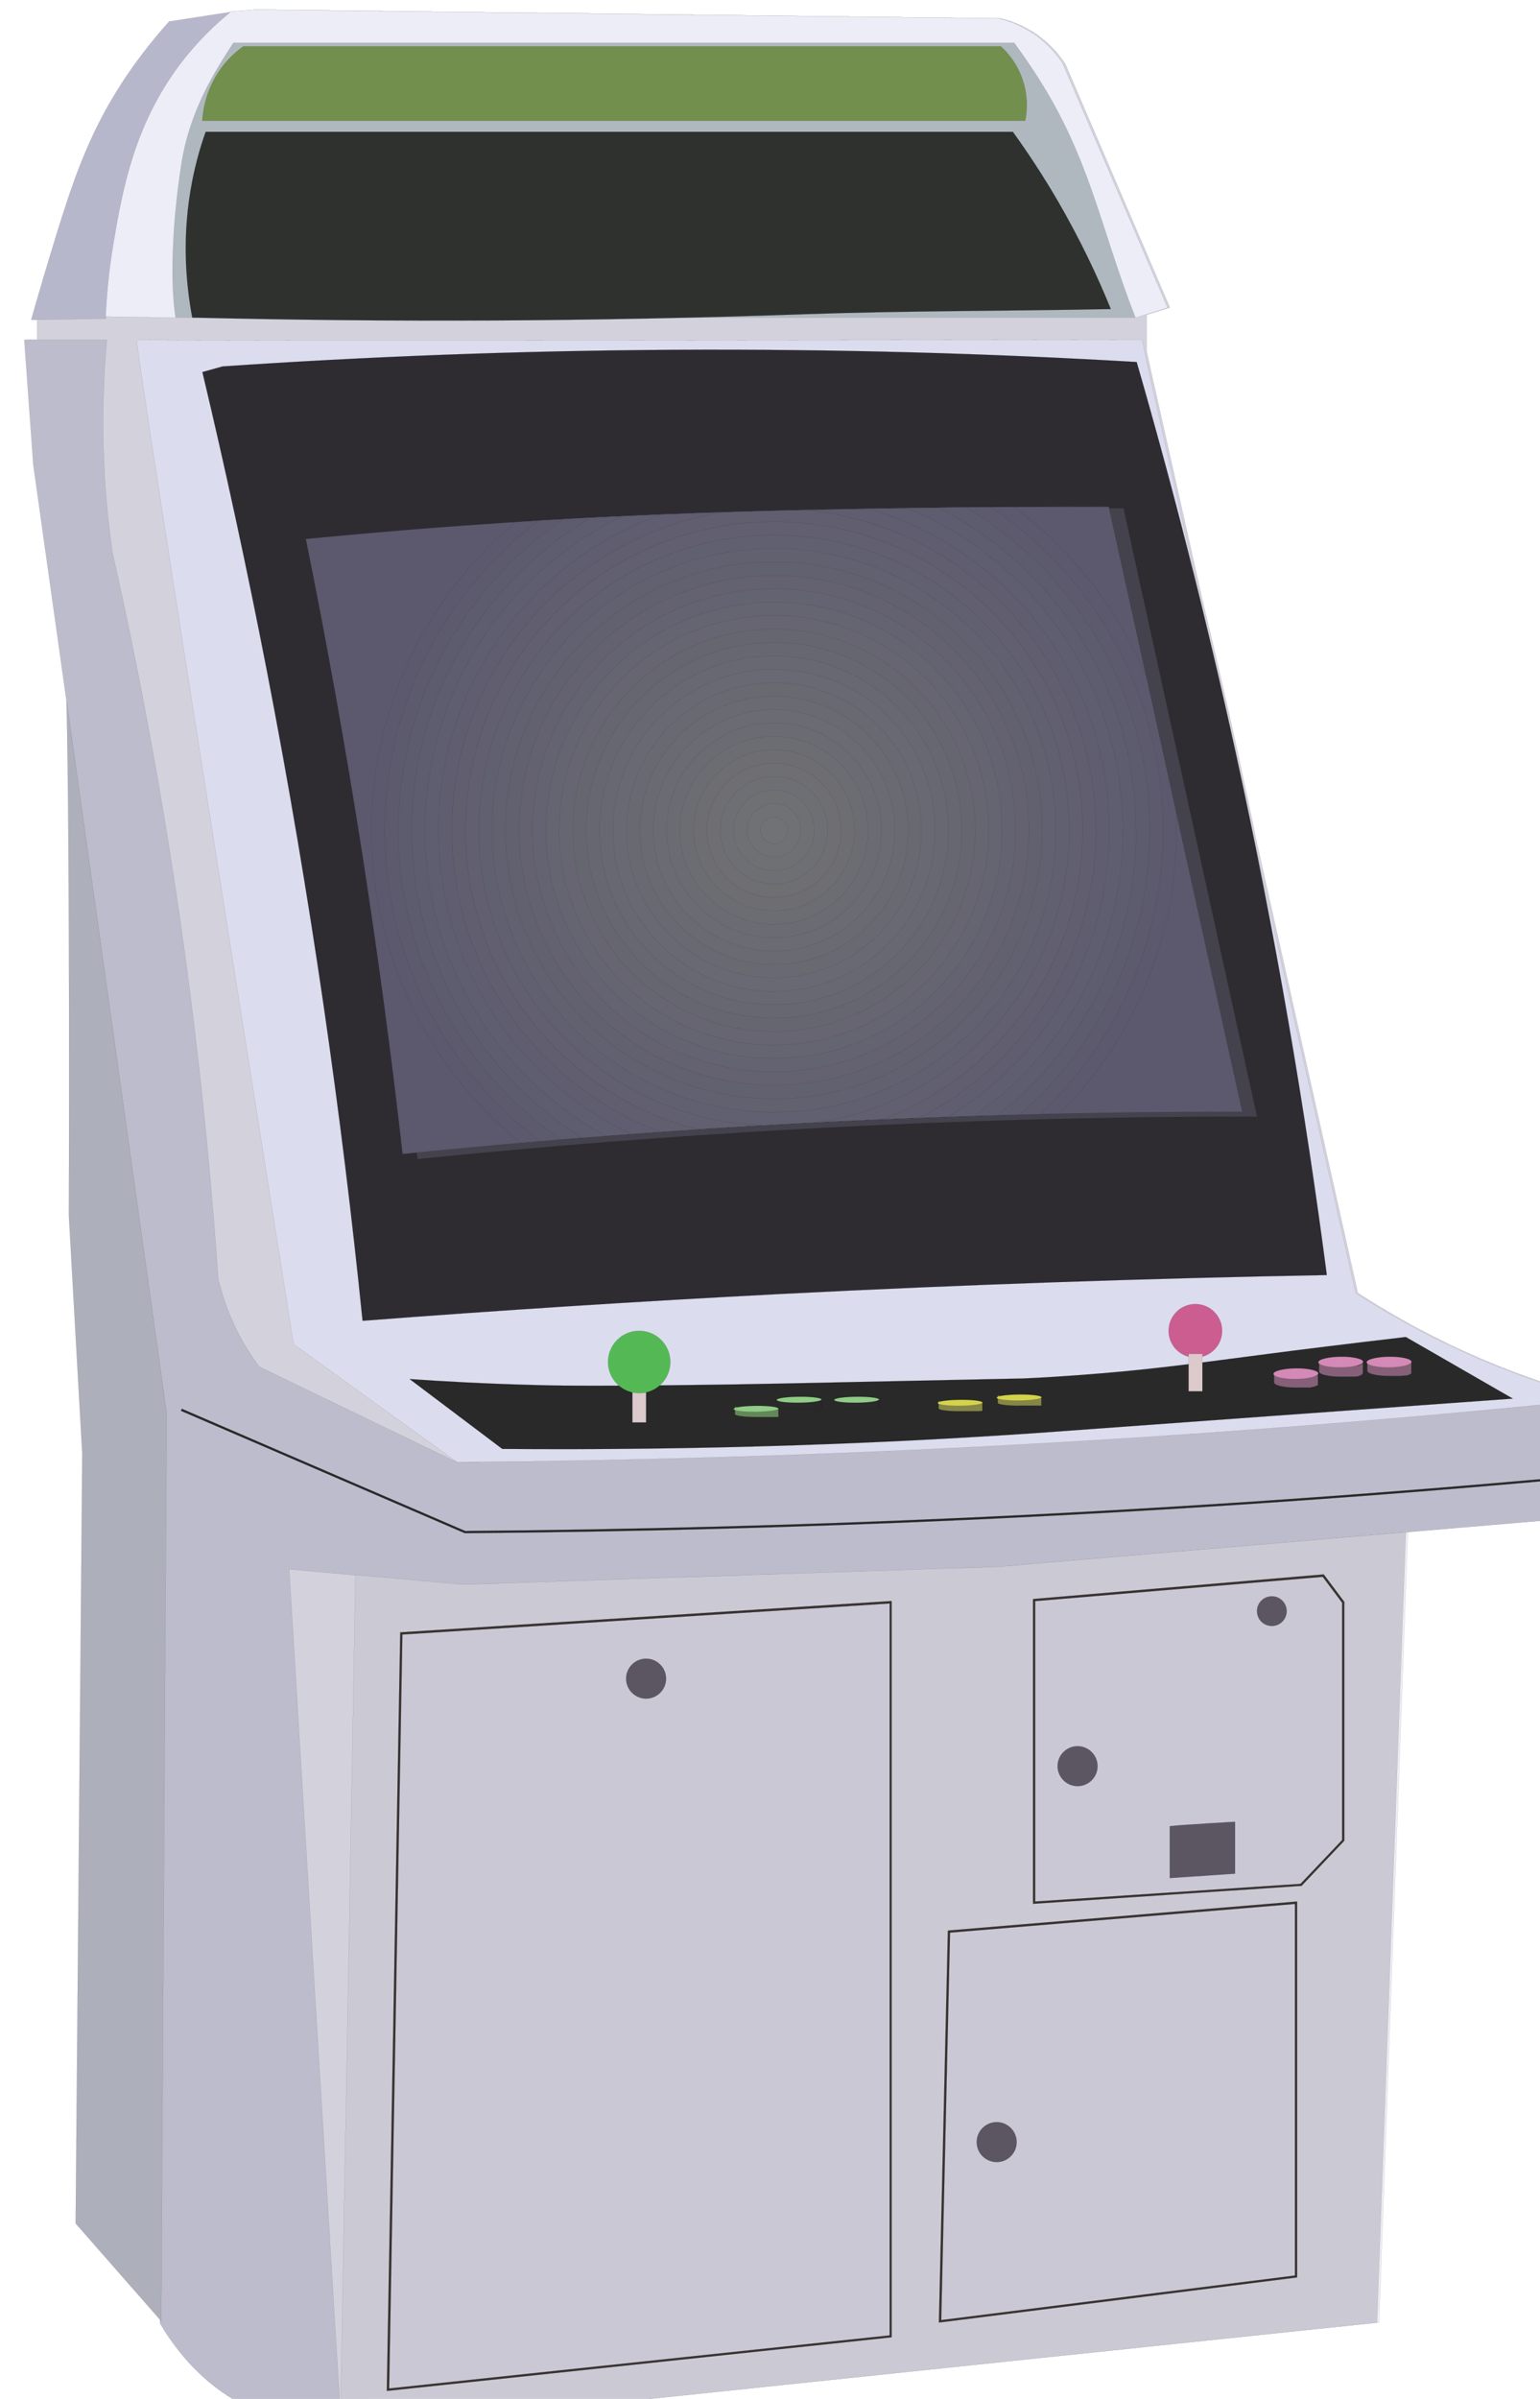 <?xml version="1.0" encoding="UTF-8"?>
<svg version="1.1" viewBox="0 0 810 1261.6" xml:space="preserve" xmlns="http://www.w3.org/2000/svg"><g transform="matrix(2.975 0 0 -2.975 505.14 -2290.1)" stroke="#000" stroke-width=".336"><g transform="matrix(.026 0 0 -.026 -317.31 -769.14)" clip-rule="evenodd" fill-rule="evenodd" image-rendering="optimizeQuality" shape-rendering="geometricPrecision"><path class="fil0" d="m16321 9474c-237-73-507-172-794-310-235-113-442-233-620-348l-691-3080c-40-197-82-395-126-595-75-342-153-678-233-1006l-372-1656-14-68v-246l158-49c-237-552-474-1104-711-1656-33-50-92-128-189-197-98-69-191-99-250-113l-5059-60-160 13c-2 2-4 3-6 5l-416 64c-266 296-422 568-514 764-128 270-215 559-340 976-23 75-42 143-58 199-10 33-18 63-25 88h25v136h-70l61 847 226 1606c25 1061 16 3503 16 3503l91 1618-45 5233 576 657v20c60 104 323 539 832 650 153 34 292 90 401 76l4454-5869c1248-106 2496-212 3743-318 11 0 63 2 106-38 35-32 43-70 45-83v-681c-13-28-25-55-38-83z" fill="#d2d1dc" fill-rule="nonzero"/><path class="fil1" d="m8019 16552 7032-737 196-5374c-924 78-1847 157-2771 235l-4458 5875z" fill="#eeedf4" fill-rule="nonzero"/><path class="fil2" d="m5840 2335h560c-20 219-30 465-23 734 7 261 30 499 61 711 95 421 183 854 265 1301 234 1284 376 2502 454 3638 29 120 78 268 166 424 37 65 76 123 113 174 449 217 897 434 1346 650 1169-17 2378-56 3622-121 1361-71 2675-169 3940-287v681c-2 13-11 52-45 83-43 39-95 38-106 38-1248 106-2496 212-3743 318l-3638 121-1172-106 355 5853c-109 15-247-42-401-76-508-112-772-546-832-650 13-2077 25-4154 38-6232l-900-6405-61-847z" fill="#bcbccc" fill-rule="nonzero"/><path class="fil3" d="m6770 15807c12-2057 25-4114 37-6170l-681-4849c25 1061 16 3503 16 3503l91 1618-45 5233 583 665z" fill="#adb0bb" fill-rule="nonzero"/><path class="fil4" d="m6823 172c-266 296-422 568-514 764-128 270-215 559-340 976-36 120-64 220-83 287 169-3 338-5 507-8 5-116 17-290 53-499 61-361 141-803 454-1218 72-96 188-232 363-371l-439 68z" fill="#b7b7cc" fill-rule="nonzero"/><path class="fil5" d="m12903 460c-33-50-92-128-189-197-98-69-191-99-250-113l-5059-60-160 13c-165 134-276 264-346 357-313 414-393 857-454 1218-35 209-48 383-53 499l476 8h6526l219-68c-237-552-474-1104-711-1656z" fill="#ecedf6" fill-rule="nonzero"/><path class="fil6" d="m12462 10677-3638 121-733-66-99 5554 13 267 7032-737 196-5374c-924 78-1847 157-2771 235z" fill="#cbc9d4" fill-rule="nonzero"/><path class="fil7" d="m8833 10449-1-1-1928-831 6-14 1927 831c1129-9 2273-39 3401-90 1364-62 2746-156 4106-280l1 15c-1360 124-2742 218-4107 280-1129 51-2274 81-3403 90h-2z" fill="#282928" fill-rule="nonzero"/><path class="fil8" d="m7261 316c-115 178-298 453-355 832-65 423-74 812-38 1036h6526c-242-620-307-1083-673-1649-49-76-100-149-151-219h-5309z" fill="#b0b8bf" fill-rule="nonzero"/><path class="fil9" d="m13470 2479 1422 6337c178 115 385 235 620 348 287 138 557 238 794 310 13 28 25 55 38 83-1274 128-2606 231-3993 303-1232 63-2423 97-3569 106-371-267-741-534-1112-802 0 0-1089-6836-1066-6829 23 8 6836 0 6836 0l30 144z" fill="#dbdcee" fill-rule="nonzero"/><path class="fil10" d="m7050 2555c156 655 303 1334 439 2034 300 1550 509 3027 650 4416 925-71 1871-132 2836-182 1272-65 2513-107 3721-129-145-1110-345-2300-620-3554-206-938-433-1824-673-2654-987-58-2035-89-3138-83-1082 6-2109 47-3078 113l-136 38z" fill="#2e2c31" fill-rule="nonzero"/><path class="fil7" d="m8459 9401 630 475c644 5 1312-2 2002-25 549-18 1084-46 1603-81 1089-79 2178-158 3267-236l-728-419c-400 47-725 87-945 116-448 58-719 97-1124 131-228 19-415 30-534 35-63 1-415 9-479 10-1090 23-1365 30-1820 35-669 8-906 3-1003 0-358-9-656-26-867-41z" fill="#282928" fill-rule="nonzero"/><path class="fil11" d="m13984 9073c0 100-81 182-182 182-100 0-182-81-182-182 0-100 81-182 182-182 100 0 182 81 182 182z" fill="#cb5d91" fill-rule="nonzero"/><polygon class="fil12" points="10067 9696 10067 9441 9974 9441 9974 9696" fill="#dcc9cb" fill-rule="nonzero"/><polygon class="fil12" points="13850 9484 13850 9230 13756 9230 13756 9484" fill="#dcc9cb" fill-rule="nonzero"/><path class="fil13" d="m10232 9285c0 117-95 212-212 212s-212-95-212-212 95-212 212-212 212 95 212 212z" fill="#54b955" fill-rule="nonzero"/><path class="fil14" d="m10967 9658v-55 55z" fill="#6c9560" fill-rule="nonzero"/><path class="fil15" d="m10967 9603v55-55z" fill="#69915e" fill-rule="nonzero"/><polygon class="fil16" points="10967 9604 10967 9604 10967 9604 10967 9658 10966 9659 10966 9659 10966 9659 10966 9659 10966 9659 10966 9659 10966 9659" fill="#688d5b" fill-rule="nonzero"/><path class="fil17" d="m10967 9604v55h-1-1-1-1-1-1-1-1-1-1-1-1-1-1-1-1-1-1-1-1-1-1-2-1-2-2-2-2-2-2-2-2-1-2-1-2-1-2-3-1-1-1-3-1-2-1-2-1-2-1-2-1-3-3-3-3-3-3-1-3-1-3-1-2-1-2-1-2-2-2-2-2-2-1-2-1-3-1-3-1-3-1-3-3-4c-84 1-153-8-153-19v-55c0 11 69 20 153 19h4 3 3 1 3 1 3 1 3 1 2 1 2 2 2 2 2 2 1 2 1 2 1 3 1 3 1 3 3 3 3 3 3 1 2 1 2 1 2 1 2 1 3 1 1 1 2 1 2 1 2 1 2 1 2 2 2 2 2 2 2 2 1 2 1 2 1 1 1 1 1 1 1 1 1 1 1 1 1 1 1 1 1 1 1z" fill="#648758" fill-rule="nonzero"/><path class="fil18" d="m10814 9583c84-1 153 8 153 19s-68 21-152 22-153-8-153-19c0-12 68-21 152-22z" fill="#90cb87" fill-rule="nonzero"/><path class="fil19" d="m12355 9616v-55 55" fill="none"/><path class="fil20" d="m12355 9561v55 1-55z" fill="#8f8f48" fill-rule="nonzero"/><path class="fil21" d="m12355 9562v55-55z" fill="#8c8b49" fill-rule="nonzero"/><path class="fil22" d="m12354 9563v55h-1-1-1-1-1-1-1-1-1c-1 0-2 1-3 1h-1-1-1-1-1c-1 0-2 1-3 1h-2-1-1-2-2-2-2-2-2-2-2-2-1-2-1-2-1-2-1-2-1-1-1-1-2-1-2-1-2-1-2-1-3-1-3-3-3-3-3-3-1-3-1-3-1-2-1-2-1-2-2-2-2-2-2-1-2-1-3-1-3-1-3-1-3-3-4c-84 1-153-8-153-19v-55c0 11 69 20 153 19h4 3 3 1 3 1 3 1 3 1 2 1 2 2 2 2 2 2 1 2 1 2 1 3 1 3 1 3 3 3 3 3 3 1 3 1 2 1 2 1 2 1 2 1 1 3 2 1 2 1 1 2 2 1 2 2 2 2 2 2 2 2 2 1 1 2 1 1 1 1 1 1 1 1 1 1 1c1 0 2-1 2-1h1 1c1 0 1-1 2-1h1z" fill="#868648" fill-rule="nonzero"/><path class="fil23" d="m12202 9542c84-1 153 8 153 19s-68 21-152 22-153-8-153-19c0-12 68-21 152-22z" fill="#d4d44b" fill-rule="nonzero"/><path class="fil24" d="m12755 9580v-55 54z" fill="#939348" fill-rule="nonzero"/><path class="fil19" d="m12756 9525v55-55-1" fill="none"/><path class="fil21" d="m12756 9526v55-55z" fill="#8c8b49" fill-rule="nonzero"/><path class="fil22" d="m12755 9527v55h-1-1-1-1-1-1-1-1-1-1-1-1-1-1-1-1-1-1-2-1-1-2-2-2-2-2-2-2-2-2-1-2-1-2-1-2-1-2-1-3-1-2-1-2-3-1-2-1-3-1-3-3-3-3-3-3-1-3-1-3-1-2-1-2-1-2-2-2-2-2-2-1-2-1-3-1-3-1-3-1-3-3-4c-84 1-153-8-153-19v-55c0 11 69 20 153 19h4 3 3 1 3 1 3 1 3 1 2 1 2 2 2 2 2 2 1 2 1 2 1 3 1 3 1 3 3 3 3 3 3 1 3 1 2 1 2 1 2 1 2 1 1 1 2 1 2 1 2 1 2 1 2 2 2 2 2 2 2 2 2 1 1 1 2 1 1 1 1 1 1 1 1 1 1 1 1 1 1 1 1z" fill="#868648" fill-rule="nonzero"/><path class="fil23" d="m12603 9506c84-1 153 8 153 19s-68 21-152 22-153-8-153-19c0-12 68-21 152-22z" fill="#d4d44b" fill-rule="nonzero"/><path class="fil25" d="m14637 9436v-72-1 72 1z" fill="#926683" fill-rule="nonzero"/><path class="fil26" d="m14638 9364v72 1-72-1z" fill="#8e637f" fill-rule="nonzero"/><path class="fil27" d="m14637 9366v72 1 1-72-1-1z" fill="#8b617c" fill-rule="nonzero"/><path class="fil28" d="m14636 9368v72s0 1-1 1l-1 1v1l-1 1h-1-1-1-1l-5 5h-1-1-1-1-1-1-1l-1 1h-1l-10 5h-2-1-1-1-1-2-1l-4 2h-1-2l-2 1-3 1h-2-2-1-2-1-2-1-1-2-3-1-2-1-3-3-3-3-1-2-1-2-1-2-2-1-2-1-2-1-3-3-3-3-1-3-1-2-1-3-1-2-2-1-2-1-3-1-3-4c-84 1-153-15-153-35v-72c0 20 69 36 153 35h4 3 1 3 1 2 1 3 2 1 3 1 2 1 3 1 3 3 3 3 1 2 1 2 1 2 2 1 2 1 2 1 3 3 3 3 1 2 1 2 1 2 1 1 2 1 2 1 2 2l3-1 2-1h2 1 2 1 2 1 1 1 1 1 1 2 1l8-4h1 1 1 1 1 1l1-1h1 1 1l5-5h1 1 1 1 1v-1l2-2z" fill="#865f79" fill-rule="nonzero"/><path class="fil29" d="m14485 9328c84-1 153 15 153 35s-68 37-152 38-153-15-153-35 68-37 152-38z" fill="#d489b6" fill-rule="nonzero"/><path class="fil25" d="m14942 9357v-72-1 72 1z" fill="#926683" fill-rule="nonzero"/><path class="fil26" d="m14943 9286v72 1-72-1-1z" fill="#8e637f" fill-rule="nonzero"/><polygon class="fil27" points="14941 9361 14941 9361 14941 9361 14941 9361 14941 9361 14941 9361 14941 9361 14941 9362 14941 9362 14941 9362 14941 9362 14941 9362 14941 9362 14941 9290 14941 9290 14941 9290 14941 9290 14941 9289 14941 9289 14942 9289 14942 9289 14942 9289 14942 9289 14942 9289 14942 9289 14942 9289 14942 9289 14942 9288 14942 9288 14942 9288 14942 9288 14942 9288 14942 9288 14942 9288 14942 9288 14942 9288 14942 9288 14942 9288 14942 9287 14942 9360 14942 9360 14942 9360 14942 9360 14942 9360 14942 9360 14942 9360 14942 9360" fill="#8b617c" fill-rule="nonzero"/><path class="fil28" d="m14941 9290v72s0 1-1 1l-1 1v1 1l-1 1h-1l-8 8h-1-1-1-1l-2 2h-1-1l-12 6h-1-1-1-1-1-1-2-2-1-1-2l-2 1-3 1h-2-2-1-2-1-2-1-1-2-3-1-2-1-3-3-3-3-1-2-1-2-1-2-2-1-2-1-2-1-3-3-3-3-1-3-1-2-1-3-1-2-2-1-2-1-3-1-3-4c-84 1-153-15-153-35v-72c0 20 69 36 153 35h4 3 1 3 1 2 1 2 2 1 3 1 2 1 3 1 3 3 3 3 1 2 1 2 1 2 2 1 2 1 2 1 3 3 3 3 1 2 1c2 0 4-1 6-1h1 2 1 2 1 2 2l3-1 2-1h2 1 1 2 2 1 1 1 1 1 1 2l10-5h1 1 1 1 1l2-2h1l5-5h1 1 1 1 1l1-1v-1-1l2-2z" fill="#865f79" fill-rule="nonzero"/><path class="fil29" d="m14790 9249c84-1 153 15 153 35s-68 37-152 38-153-15-153-35 68-37 152-38z" fill="#d489b6" fill-rule="nonzero"/><path class="fil25" d="m15272 9357v1-72-1 72 1z" fill="#926683" fill-rule="nonzero"/><path class="fil26" d="m15272 9286v72 1-72-1-1z" fill="#8e637f" fill-rule="nonzero"/><path class="fil27" d="m15272 9287v72 1 1-72-1-1z" fill="#8b617c" fill-rule="nonzero"/><path class="fil28" d="m15271 9290v72s0 1-1 1l-3 3h-1-1-1-1l-5 5h-1l-2 2h-1-1-1-1-1l-2 1c-1 0-3 1-4 1l-4 2h-2-1-1-1-1-1-1-1-2-2-1-1-2l-2 1-3 1h-2-2-1-2-1-2-1c-2 0-4 1-6 1h-1-2-1-3-3-3-3-1-2-1-2-1-2-2-1-2-1-2-1-3-3-3-3-1-3-1-2-1-3-1-2-2-1-2-1-3-1-3-4c-84 1-153-15-153-35v-72c0 20 69 36 153 35h4 3 1 3 1 2 1 2 2 1 3 1 2 1 3 1 3 3 3 3 1 2 1 2 1 2 2 1 2 1 2 1 3 3 3 3 1 2 1c2 0 4-1 6-1h1 2 1 2 1 2 2l3-1 2-1h2 1 1 2 2 1 1 1 1 1 1 1 2l4-2c1 0 3-1 4-1l2-1h1 1 1 1 1l2-2h1l5-5h1 1 1 1l3-3s0-1 1-1z" fill="#865f79" fill-rule="nonzero"/><path class="fil29" d="m15119 9249c84-1 153 15 153 35s-68 37-152 38-153-15-153-35 68-37 152-38z" fill="#d489b6" fill-rule="nonzero"/><path class="fil19" d="m11259 9595v-55 55" fill="none"/><path class="fil15" d="m11260 9541v55 1-55z" fill="#69915e" fill-rule="nonzero"/><path class="fil16" d="m11259 9541v55 1-55z" fill="#688d5b" fill-rule="nonzero"/><path class="fil19" d="m11259 9542v55h-1s-1 1-2 1h-1m-2 1h-1c-3 1-7 2-11 3-1 0-2 1-4 1s-4 1-6 1h-1-2l-4 1h-1-2c-2 0-5 1-8 1h-2-1-2-1-1-2-2-1-2-1-1-1-3-1-2-1-2-1-2-1-2-1-3-3-3-3-3-3-1-3-1-3-1-2-1-2-1-2-2-2-2-2-2-1-2-1-3-1-3-1-3-1-3-3-4c-84 1-153-8-153-19v-55c0 11 69 20 153 19h4 3 4 1 3 1 3 1 3 1 2 1 2 4 2 2 2 1 2 1 2 1 3 1 3 1 3 3 3 3 3 3 1 2 1 2 1 2 1 2 1 2 1 1 3 2 1 2 1 2 3 1 2 2 2 2 2 2 2 2 1 2 1 1 1 1 1 1 1 1 1 1 1 1 1 1 1 1 1 1 1 1 1 1" fill="none"/><path class="fil18" d="m11107 9521c84-1 153 8 153 19s-68 21-152 22-153-8-153-19c0-12 68-21 152-22z" fill="#90cb87" fill-rule="nonzero"/><path class="fil19" d="m11650 9595v-55 55" fill="none"/><path class="fil15" d="m11650 9541v55 1-55z" fill="#69915e" fill-rule="nonzero"/><path class="fil16" d="m11650 9541v55 1-55z" fill="#688d5b" fill-rule="nonzero"/><path class="fil19" d="m11650 9542v55h-1s-1 1-2 1h-1m-2 1h-1-1c-3 1-6 2-10 3-1 0-2 1-4 1s-4 1-6 1h-1-2-2-2-2c-2 0-5 1-8 1h-2-1-2-1-1-2-2-1-2-1-1-1-3-1-2-1-2-1-2-1-2-1-3-3-3-3-3-3-1-3-1-3-1-2-1-2-1-2-2-2-2-2-2-1-2-1-3-1-3-1-3-1-3-3-4c-84 1-153-8-153-19v-55c0 11 69 20 153 19h4 3 4 1 3 1 3 1 3 1 2 1 2 3 2 2 2 1 2 1 2 1 3 1 3 1 3 3 3 3 3 3 1 2 1 2 1 2 1 2 1 2 1 1 3 2 1 2 1 2 1 2 1 2 2 2 2 2 2 2 2 1 2 1 1 1 1 1 1 1 1 1 1 1 1 1 1 1 1 1 1 1 1 1 1" fill="none"/><path class="fil18" d="m11498 9521c84-1 153 8 153 19s-68 21-152 22-153-8-153-19c0-12 68-21 152-22z" fill="#90cb87" fill-rule="nonzero"/><path class="fil30" d="m7854 3700c1021-99 1849-144 2405-167 1420-58 3048-53 3055-53l908 4137c-984-1-2017 25-3093 84-907 50-1780 120-2617 205-74-657-164-1337-272-2038-117-753-247-1476-386-2167z" fill="#44424c" fill-rule="nonzero"/><g fill-rule="nonzero"><path class="fil31" d="m7753 3689c1021-99 1849-144 2405-166 1420-58 3047-53 3055-53l908 4114c-984-1-2017 24-3093 83-907 49-1780 119-2617 204-74-653-164-1329-272-2027-117-749-247-1468-386-2155z" fill="#5c596e"/><path class="fil31" d="m13674 5670c0 751-303 1432-793 1926-602 13-1220 36-1853 70-621 34-1227 77-1815 129-73-60-144-123-211-190-495-495-802-1179-802-1935s306-1440 802-1935c56-56 115-110 176-161 384-25 714-41 981-52 863-35 1803-47 2409-51 108 80 210 169 305 264 254 254 459 558 597 896l201 913c2 42 3 84 3 126z" fill="#5c596e"/><path class="fil32" d="m13582 5670c0 731-296 1392-775 1871-20 20-40 39-60 59-560 13-1133 35-1720 67-575 31-1135 71-1682 117-99-74-192-156-279-243-479-479-775-1140-775-1871s296-1392 775-1871c84-84 174-163 269-235 317-19 593-32 822-42 792-32 1648-45 2252-50l6 4c141 95 272 203 392 323 479 479 775 1140 775 1871z" fill="#5d5a6e"/><path class="fil33" d="m13491 5670c0 705-286 1344-748 1806-44 44-89 86-136 127-515 14-1042 34-1579 64-526 29-1040 64-1542 105-127-88-246-187-355-296-462-462-748-1101-748-1806s286-1344 748-1806c115-115 240-218 375-310 246-14 465-24 652-32 721-29 1495-43 2084-48 42 25 83 51 123 78 136 92 262 196 378 312 462 462 748 1101 748 1806z" fill="#5d5b6e"/><path class="fil34" d="m13400 5670c0 680-276 1296-721 1742-69 69-143 134-220 195-468 14-945 33-1431 60-474 26-939 57-1395 94-159-99-306-216-438-348-446-446-721-1062-721-1742s276-1296 721-1742c148-148 315-278 497-384 171-9 327-16 465-22 648-26 1339-40 1899-46 231 118 440 271 621 452 446 446 721 1062 721 1742z" fill="#5e5c6f"/><path class="fil35" d="m13309 5670c0 655-265 1248-695 1677-97 97-202 185-315 265-417 13-841 31-1272 55-419 23-831 50-1236 81-196-108-375-243-532-400-429-429-695-1022-695-1677s265-1248 695-1677c187-187 405-343 646-459 89-4 173-8 252-11 569-23 1170-36 1688-44 5 2 9 4 14 6 284 120 539 294 754 508 429 429 695 1022 695 1677z" fill="#5f5d70"/><path class="fil36" d="m13217 5670c0 825-438 1547-1093 1948-360 13-726 29-1097 49-359 20-713 42-1061 68-774-365-1311-1152-1311-2064 0-990 631-1833 1513-2148 472-19 965-31 1415-39 944 279 1633 1153 1633 2187z" fill="#5f5d6f"/><path class="fil37" d="m13126 5670c0 854-489 1594-1203 1955-295 11-594 25-896 42-290 16-577 34-861 54-829-312-1420-1112-1420-2050 0-1095 803-2002 1853-2164 186-6 372-11 554-15 1107 109 1972 1043 1972 2179z" fill="#605e6f"/><path class="fil38" d="m13035 5670c0 900-566 1667-1361 1965-214 9-429 20-646 31-205 11-409 23-611 37-907-231-1578-1054-1578-2033 0-1159 939-2098 2098-2098s2098 939 2098 2098z" fill="#615f70"/><path class="fil39" d="m12944 5670c0 1010-746 1845-1717 1986-66 3-133 7-199 11l-162 9c-1076-37-1936-921-1936-2006 0-1108 899-2007 2007-2007s2007 899 2007 2007z" fill="#616070"/><path class="fil40" d="m12853 5670c0 1058-858 1916-1916 1916s-1916-858-1916-1916 858-1916 1916-1916 1916 858 1916 1916z" fill="#626170"/><path class="fil40" d="m12761 5670c0 1008-817 1825-1825 1825s-1825-817-1825-1825 817-1825 1825-1825 1825 817 1825 1825z" fill="#626170"/><path class="fil41" d="m12670 5670c0 957-776 1733-1733 1733s-1733-776-1733-1733 776-1733 1733-1733 1733 776 1733 1733z" fill="#646271"/><path class="fil42" d="m12579 5670c0 907-735 1642-1642 1642s-1642-735-1642-1642 735-1642 1642-1642 1642 735 1642 1642z" fill="#646371"/><path class="fil43" d="m12488 5670c0 857-694 1551-1551 1551s-1551-694-1551-1551 694-1551 1551-1551 1551 694 1551 1551z" fill="#656471"/><path class="fil44" d="m12396 5670c0 806-653 1460-1460 1460-806 0-1460-653-1460-1460 0-806 653-1460 1460-1460 806 0 1460 653 1460 1460z" fill="#666571"/><path class="fil45" d="m12305 5670c0 756-613 1368-1368 1368-756 0-1368-613-1368-1368 0-756 613-1368 1368-1368 756 0 1368 613 1368 1368z" fill="#666671"/><path class="fil46" d="m12214 5670c0 705-572 1277-1277 1277s-1277-572-1277-1277 572-1277 1277-1277 1277 572 1277 1277z" fill="#676771"/><path class="fil47" d="m12123 5670c0 655-531 1186-1186 1186s-1186-531-1186-1186 531-1186 1186-1186 1186 531 1186 1186z" fill="#686872"/><path class="fil48" d="m12032 5670c0 605-490 1095-1095 1095s-1095-490-1095-1095 490-1095 1095-1095 1095 490 1095 1095z" fill="#686972"/><path class="fil49" d="m11940 5670c0 554-449 1003-1003 1003s-1003-449-1003-1003 449-1003 1003-1003 1003 449 1003 1003z" fill="#696972"/><path class="fil50" d="m11849 5670c0 504-408 912-912 912s-912-408-912-912 408-912 912-912 912 408 912 912z" fill="#6a6a72"/><path class="fil51" d="m11758 5670c0 453-368 821-821 821s-821-368-821-821 368-821 821-821 821 368 821 821z" fill="#6b6b73"/><path class="fil52" d="m11667 5670c0 403-327 730-730 730s-730-327-730-730 327-730 730-730 730 327 730 730z" fill="#6b6c73"/><path class="fil53" d="m11575 5670c0 353-286 639-639 639s-639-286-639-639 286-639 639-639 639 286 639 639z" fill="#6c6d73"/><path class="fil54" d="m11484 5670c0 302-245 547-547 547s-547-245-547-547 245-547 547-547 547 245 547 547z" fill="#6d6d72"/><path class="fil55" d="m11393 5670c0 252-204 456-456 456s-456-204-456-456 204-456 456-456 456 204 456 456z" fill="#6e6e73"/><path class="fil56" d="m11302 5670c0 202-163 365-365 365s-365-163-365-365 163-365 365-365 365 163 365 365z" fill="#6e6f74"/><path class="fil57" d="m11210 5670c0 151-123 274-274 274s-274-123-274-274 123-274 274-274 274 123 274 274z" fill="#6f7074"/><path class="fil58" d="m11119 5670c0 101-82 182-182 182-101 0-182-82-182-182 0-101 82-182 182-182 101 0 182 82 182 182z" fill="#707174"/><path class="fil59" d="m11028 5670c0 50-41 91-91 91s-91-41-91-91 41-91 91-91 91 41 91 91z" fill="#717275"/></g><path class="fil60" d="m7071 921h5490c101 140 204 296 305 469 152 262 270 511 361 736-696 14-1392 11-2087 35-1444 51-2832 55-4159 23-44-233-73-558 0-930 24-122 56-234 91-333z" fill="#2e312e" fill-rule="nonzero"/><path class="fil61" d="m7329 339c-47 34-116 91-174 182-85 132-102 261-106 325h5596c10-47 24-151-15-272-40-125-115-202-151-234h-5150z" fill="#728f4e" fill-rule="nonzero"/><polygon class="fil62" points="11730 15910 8311 16273 8402 11130 11730 10919" fill="#cbc8d6" fill-rule="nonzero"/><path class="fil63" d="m8304 16281v-9l91-5149 3342-213v5006l-7 1-3427 364zm106-5144-90 5127 3403-361v-4976l-3312 211z" fill="#383230" fill-rule="nonzero"/><g fill-rule="nonzero"><polygon class="fil62" points="14485 15502 12065 15807 12126 13157 14485 12961" fill="#cbc8d6"/><path class="fil63" d="m12058 15816 61-2665 7-1 2368-197v2556l-7 1-2429 306zm76-2651-60 2634 2405-303v-2526l-2345 195z" fill="#383230"/></g><g fill-rule="nonzero"><polygon class="fil62" points="14808 10919 14671 10737 12705 10904 12705 12961 14520 12840 14808 12537" fill="#cbc8d6"/><path class="fil63" d="m12698 12969v-2072l7-1 1970-167 140 187v1624l-2 2-289 305h-3l-1823 122zm15-2058v2042l1804-120 283-298v-1613l-132-176-1955 165z" fill="#383230"/></g><path class="fil64" d="m13628 12441c81-10 444-30 444-30v353l-444 30v-353z" fill="#5c5663" fill-rule="nonzero"/><path class="fil64" d="m10203 11438c0 75-61 136-136 136s-136-61-136-136 61-136 136-136 136 61 136 136z" fill="#5c5663" fill-rule="nonzero"/><path class="fil64" d="m13137 12033c0 75-61 136-136 136s-136-61-136-136 61-136 136-136 136 61 136 136z" fill="#5c5663" fill-rule="nonzero"/><path class="fil64" d="m12587 14589c0 75-61 136-136 136s-136-61-136-136 61-136 136-136 136 61 136 136z" fill="#5c5663" fill-rule="nonzero"/><path class="fil64" d="m14423 10979c0 56-45 101-101 101s-101-45-101-101 45-101 101-101 101 45 101 101z" fill="#5c5663" fill-rule="nonzero"/></g></g></svg>
